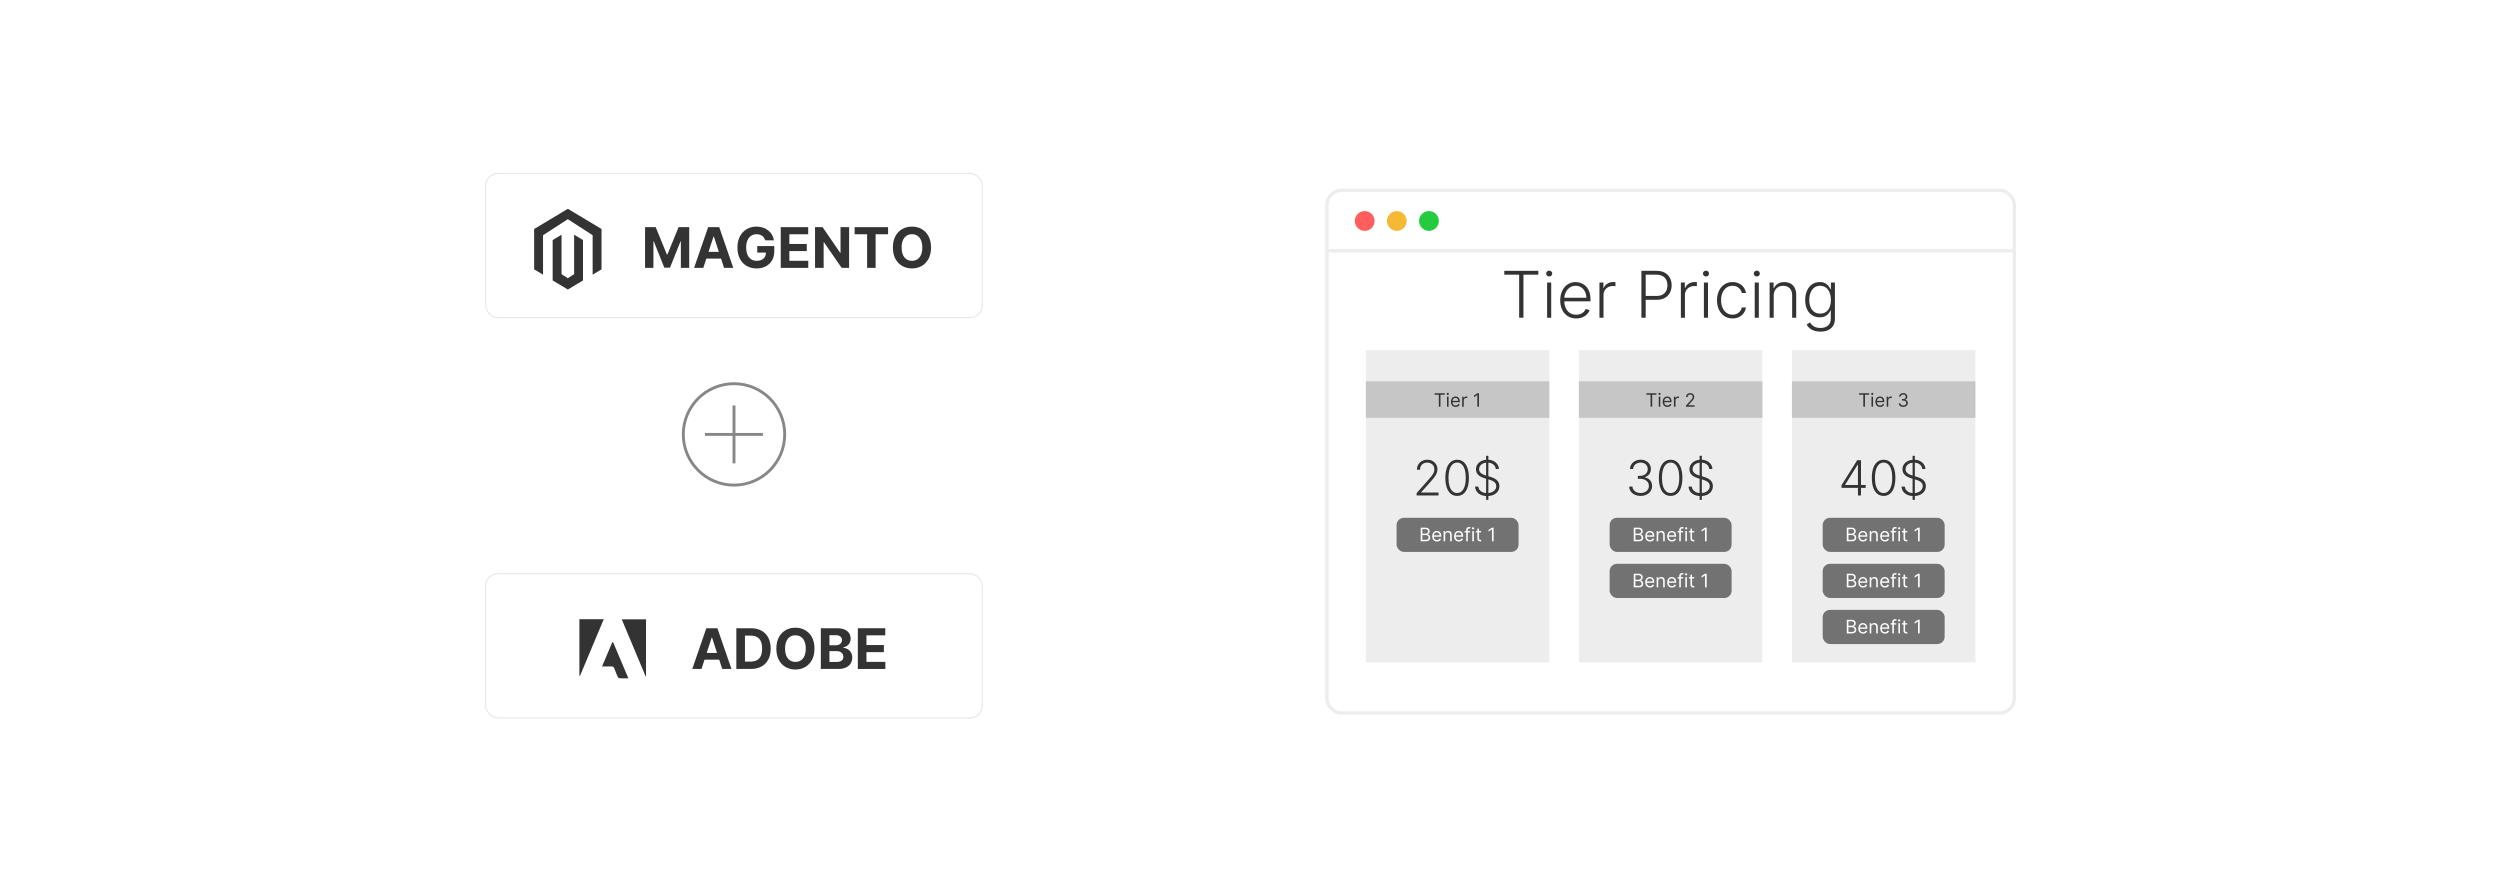 <?xml version="1.0" encoding="UTF-8"?><svg id="_02-Introduction-of-new-tiers" xmlns="http://www.w3.org/2000/svg" xmlns:xlink="http://www.w3.org/1999/xlink" viewBox="0 0 860 298.867"><defs><filter id="drop-shadow-1" filterUnits="userSpaceOnUse"><feOffset dx="0" dy="2.736"/><feGaussianBlur result="blur" stdDeviation="3.421"/><feFlood flood-color="#333" flood-opacity=".09"/><feComposite in2="blur" operator="in"/><feComposite in="SourceGraphic"/></filter><filter id="drop-shadow-2" filterUnits="userSpaceOnUse"><feOffset dx="0" dy="5"/><feGaussianBlur result="blur-2" stdDeviation="4"/><feFlood flood-color="#333" flood-opacity=".09"/><feComposite in2="blur-2" operator="in"/><feComposite in="SourceGraphic"/></filter><filter id="drop-shadow-3" filterUnits="userSpaceOnUse"><feOffset dx="0" dy="5.937"/><feGaussianBlur result="blur-3" stdDeviation="4.75"/><feFlood flood-color="#333" flood-opacity=".09"/><feComposite in2="blur-3" operator="in"/><feComposite in="SourceGraphic"/></filter></defs><g filter="url(#drop-shadow-1)"><rect x="167.068" y="56.928" width="170.853" height="49.588" rx="4.228" ry="4.228" fill="#fff" stroke="#e8e8e8" stroke-miterlimit="10" stroke-width=".416"/><g id="LOGO"><polygon points="206.924 76.036 206.924 89.918 203.867 91.75 203.867 78.186 195.334 72.661 186.801 78.186 186.801 91.75 183.744 89.918 183.744 76.036 195.334 69.095 206.924 76.036" fill="#333" stroke-width="0"/><polygon points="200.556 79.841 200.556 93.724 198.442 94.99 195.334 96.852 192.224 94.99 190.112 93.724 190.112 79.841 193.169 78.01 193.169 91.574 195.334 92.975 197.499 91.574 197.499 78.01 200.556 79.841" fill="#333" stroke-width="0"/></g><path d="M221.905,75.407h3.652l3.857,9.411h.164l3.857-9.411h3.652v14.007h-2.872v-9.117h-.117l-3.624,9.048h-1.956l-3.625-9.082h-.116v9.151h-2.873v-14.007Z" fill="#333" stroke-width="0"/><path d="M241.938,89.414h-3.174l4.835-14.007h3.816l4.829,14.007h-3.173l-3.509-10.806h-.109l-3.515,10.806ZM241.739,83.908h7.496v2.312h-7.496v-2.312Z" fill="#333" stroke-width="0"/><path d="M263.214,79.935c-.096-.333-.23-.628-.403-.886-.173-.258-.384-.477-.633-.657s-.531-.318-.848-.414c-.317-.096-.667-.144-1.05-.144-.716,0-1.344.178-1.884.534-.54.355-.961.872-1.262,1.549-.301.677-.451,1.503-.451,2.479s.148,1.806.444,2.489c.296.684.716,1.205,1.259,1.563.542.358,1.183.537,1.922.537.67,0,1.243-.12,1.72-.359s.841-.578,1.094-1.016c.253-.438.38-.955.38-1.552l.602.089h-3.611v-2.229h5.861v1.764c0,1.231-.26,2.288-.78,3.17-.52.882-1.236,1.562-2.147,2.038-.912.477-1.956.715-3.132.715-1.313,0-2.467-.29-3.461-.872-.994-.581-1.768-1.409-2.322-2.482-.554-1.074-.831-2.35-.831-3.827,0-1.135.165-2.148.496-3.04s.794-1.647,1.392-2.267c.597-.62,1.292-1.092,2.086-1.416s1.653-.485,2.579-.485c.793,0,1.532.115,2.216.345.684.231,1.292.555,1.823.975.531.419.965.917,1.303,1.495.337.577.554,1.211.65,1.905h-3.01Z" fill="#333" stroke-width="0"/><path d="M268.576,89.414v-14.007h9.438v2.441h-6.477v3.338h5.991v2.441h-5.991v3.345h6.504v2.441h-9.466Z" fill="#333" stroke-width="0"/><path d="M292.089,75.407v14.007h-2.558l-6.094-8.816h-.102v8.816h-2.961v-14.007h2.599l6.046,8.809h.123v-8.809h2.948Z" fill="#333" stroke-width="0"/><path d="M293.998,77.848v-2.441h11.503v2.441h-4.288v11.565h-2.927v-11.565h-4.288Z" fill="#333" stroke-width="0"/><path d="M320.274,82.41c0,1.527-.289,2.827-.865,3.898s-1.361,1.889-2.353,2.452c-.992.564-2.106.845-3.341.845-1.245,0-2.362-.283-3.352-.848-.989-.565-1.772-1.384-2.346-2.455-.575-1.071-.862-2.369-.862-3.892,0-1.527.287-2.827.862-3.898.574-1.071,1.356-1.889,2.346-2.452.989-.564,2.106-.845,3.352-.845,1.235,0,2.349.281,3.341.845.992.563,1.776,1.38,2.353,2.452.577,1.072.865,2.371.865,3.898ZM317.272,82.41c0-.989-.147-1.824-.441-2.503-.294-.679-.708-1.194-1.242-1.545-.533-.351-1.158-.527-1.873-.527-.716,0-1.341.176-1.874.527-.534.351-.947.866-1.242,1.545-.294.68-.441,1.514-.441,2.503s.147,1.824.441,2.503c.294.679.708,1.194,1.242,1.545.533.351,1.158.527,1.874.527.715,0,1.34-.176,1.873-.527.534-.351.947-.866,1.242-1.545.294-.68.441-1.514.441-2.503Z" fill="#333" stroke-width="0"/></g><g filter="url(#drop-shadow-2)"><rect x="167.068" y="192.351" width="170.853" height="49.588" rx="4.228" ry="4.228" fill="#fff" stroke="#e8e8e8" stroke-miterlimit="10" stroke-width=".416"/><path d="M241.313,225.123h-3.174l4.835-14.007h3.816l4.829,14.007h-3.173l-3.509-10.806h-.109l-3.515,10.806ZM241.114,219.617h7.496v2.312h-7.496v-2.312Z" fill="#333" stroke-width="0"/><path d="M258.267,225.123h-4.965v-14.007h5.006c1.409,0,2.622.279,3.639.838,1.017.559,1.8,1.36,2.349,2.404.549,1.044.824,2.293.824,3.748,0,1.459-.275,2.713-.824,3.762s-1.336,1.853-2.359,2.414c-1.024.561-2.247.841-3.669.841ZM256.263,222.586h1.881c.875,0,1.613-.156,2.212-.468s1.051-.798,1.355-1.456c.303-.659.455-1.511.455-2.555,0-1.035-.151-1.881-.455-2.538-.303-.656-.754-1.14-1.351-1.45s-1.333-.465-2.209-.465h-1.888v8.932Z" fill="#333" stroke-width="0"/><path d="M280.18,218.12c0,1.527-.289,2.827-.865,3.898s-1.361,1.889-2.353,2.452c-.992.564-2.106.845-3.341.845-1.245,0-2.362-.283-3.352-.848-.989-.565-1.772-1.384-2.346-2.455-.575-1.071-.862-2.369-.862-3.892,0-1.527.287-2.827.862-3.898.574-1.071,1.356-1.889,2.346-2.452.989-.564,2.106-.845,3.352-.845,1.235,0,2.349.281,3.341.845.992.563,1.776,1.38,2.353,2.452.577,1.072.865,2.371.865,3.898ZM277.178,218.12c0-.989-.147-1.824-.441-2.503-.294-.679-.708-1.194-1.242-1.545-.533-.351-1.158-.527-1.873-.527-.716,0-1.341.176-1.874.527-.534.351-.947.866-1.242,1.545-.294.68-.441,1.514-.441,2.503s.147,1.824.441,2.503c.294.679.708,1.194,1.242,1.545.533.351,1.158.527,1.874.527.715,0,1.34-.176,1.873-.527.534-.351.947-.866,1.242-1.545.294-.68.441-1.514.441-2.503Z" fill="#333" stroke-width="0"/><path d="M282.369,225.123v-14.007h5.608c1.03,0,1.89.153,2.578.458.689.306,1.206.729,1.553,1.269.346.54.519,1.162.519,1.864,0,.547-.109,1.027-.328,1.44s-.519.75-.899,1.012-.815.448-1.303.558v.137c.533.023,1.034.173,1.501.451.468.278.847.667,1.139,1.166.291.499.438,1.093.438,1.782,0,.743-.184,1.406-.551,1.987-.367.582-.908,1.041-1.624,1.378-.716.338-1.598.506-2.647.506h-5.984ZM285.33,216.978h2.195c.406,0,.767-.072,1.084-.215.317-.144.568-.348.752-.612.185-.264.277-.582.277-.951,0-.506-.179-.914-.537-1.224s-.865-.465-1.522-.465h-2.25v3.468ZM285.33,222.702h2.415c.825,0,1.427-.159,1.805-.476s.568-.74.568-1.269c0-.388-.094-.73-.28-1.026-.187-.296-.453-.529-.797-.698-.344-.169-.753-.253-1.228-.253h-2.483v3.721Z" fill="#333" stroke-width="0"/><path d="M295.096,225.123v-14.007h9.438v2.441h-6.477v3.338h5.991v2.441h-5.991v3.345h6.504v2.441h-9.466Z" fill="#333" stroke-width="0"/><path d="M222.073,227.616c-2.713-6.477-5.425-12.954-8.195-19.568h8.353v19.539c-.053.01-.105.019-.158.029Z" fill="#333" stroke-width="0"/><path d="M199.312,227.453v-19.443h8.38c-2.75,6.558-5.46,13.021-8.171,19.484-.07-.014-.139-.027-.209-.041Z" fill="#333" stroke-width="0"/><path d="M210.915,215.933c1.727,4.083,3.454,8.167,5.253,12.418-1.154,0-2.131.039-3.102-.029-.225-.016-.503-.364-.619-.621-.407-.9-.779-1.818-1.113-2.748-.186-.519-.484-.714-1.028-.696-.983.033-1.967.009-3.207.009,1.232-2.902,2.39-5.632,3.548-8.362.089.01.179.019.268.029Z" fill="#333" stroke-width="0"/></g><line x1="257.56" y1="149.434" x2="468.926" y2="149.434" fill="none" stroke="#c9c9c9" stroke-dasharray="0 3" stroke-miterlimit="10" stroke-width=".5"/><line x1="252.495" y1="106.516" x2="252.495" y2="192.351" fill="none" stroke="#c9c9c9" stroke-dasharray="0 3" stroke-miterlimit="10" stroke-width=".5"/><circle cx="252.495" cy="149.434" r="17.447" fill="#fff" stroke="#878787" stroke-miterlimit="10"/><line x1="252.495" y1="139.473" x2="252.495" y2="159.394" fill="none" stroke="#878787" stroke-miterlimit="10"/><line x1="262.455" y1="149.434" x2="242.534" y2="149.434" fill="none" stroke="#878787" stroke-miterlimit="10"/><g filter="url(#drop-shadow-3)"><rect x="456.457" y="59.524" width="236.476" height="179.82" rx="5.031" ry="5.031" fill="#fff" stroke="#ededed" stroke-miterlimit="10" stroke-width="1.187"/><line x1="456.457" y1="80.353" x2="692.932" y2="80.353" fill="none" stroke="#ededed" stroke-miterlimit="10" stroke-width="1.187"/><circle cx="469.462" cy="70.078" r="3.406" fill="#ff5d5e" stroke-width="0"/><circle cx="480.509" cy="70.078" r="3.406" fill="#f5b935" stroke-width="0"/><circle cx="491.556" cy="70.078" r="3.406" fill="#24cb3f" stroke-width="0"/></g><rect x="469.855" y="120.448" width="63.104" height="107.411" fill="#ededed" stroke-width="0"/><rect x="469.855" y="131.168" width="63.104" height="12.576" fill="#c6c6c6" stroke-width="0"/><path d="M493.499,135.781v-.498h3.475v.498h-1.457v4.135h-.56v-4.135h-1.457Z" fill="#333" stroke-width="0"/><path d="M498.041,135.862c-.104,0-.193-.036-.268-.106-.075-.071-.112-.156-.112-.256,0-.099.037-.185.112-.255.074-.071.163-.106.268-.106s.193.036.268.106c.075.071.112.156.112.255,0,.1-.037.185-.112.256-.074.071-.163.106-.268.106ZM497.769,139.916v-3.474h.534v3.474h-.534Z" fill="#333" stroke-width="0"/><path d="M500.738,139.988c-.336,0-.623-.074-.865-.223s-.429-.356-.559-.625c-.131-.268-.196-.579-.196-.935s.065-.67.196-.942c.13-.272.312-.484.547-.638.234-.153.508-.23.822-.23.182,0,.359.03.535.09.178.06.338.158.482.293.144.135.26.314.346.535s.129.495.129.819v.226h-2.678v-.461h2.135c0-.196-.039-.371-.115-.525-.078-.154-.188-.275-.33-.364-.143-.089-.31-.133-.504-.133-.213,0-.397.052-.551.157s-.273.241-.356.408-.124.347-.124.539v.308c0,.262.045.484.137.666s.219.32.381.414.352.141.568.141c.141,0,.268-.02.381-.06.113-.04.213-.1.295-.181s.146-.182.191-.302l.516.145c-.053.175-.144.328-.273.46-.127.132-.285.234-.475.308-.188.073-.4.109-.635.109Z" fill="#333" stroke-width="0"/><path d="M502.99,139.916v-3.474h.516v.524h.036c.064-.172.179-.311.345-.418.165-.107.352-.161.56-.161.039,0,.088.001.147.002.059.002.102.004.133.007v.543c-.018-.005-.059-.012-.123-.021s-.132-.015-.202-.015c-.169,0-.319.035-.451.105-.133.07-.236.167-.312.29s-.114.263-.114.419v2.199h-.534Z" fill="#333" stroke-width="0"/><path d="M508.772,135.283v4.632h-.561v-4.044h-.027l-1.131.751v-.57l1.158-.769h.561Z" fill="#333" stroke-width="0"/><path d="M487.318,170.43v-.81l3.958-4.449c.517-.584.933-1.083,1.248-1.497.316-.415.546-.797.69-1.148.144-.351.216-.716.216-1.095,0-.461-.107-.865-.322-1.21-.215-.345-.51-.615-.885-.808-.374-.193-.796-.29-1.266-.29-.497,0-.932.106-1.305.319s-.661.505-.866.875c-.206.371-.308.797-.308,1.278h-1.06c0-.67.155-1.265.465-1.784.31-.519.733-.926,1.272-1.222.539-.295,1.148-.443,1.831-.443.675,0,1.274.144,1.799.435s.936.684,1.236,1.18c.3.497.45,1.053.45,1.669,0,.446-.078.878-.234,1.296-.155.418-.423.884-.802,1.397-.378.513-.903,1.14-1.573,1.881l-3.006,3.354v.077h5.993v.994h-7.531Z" fill="#333" stroke-width="0"/><path d="M501.251,170.596c-.852,0-1.578-.246-2.18-.736-.602-.491-1.063-1.202-1.385-2.133-.321-.931-.482-2.049-.482-3.355,0-1.301.161-2.417.482-3.346.321-.929.785-1.641,1.391-2.136.606-.495,1.33-.742,2.174-.742.845,0,1.569.248,2.175.742.606.495,1.068,1.207,1.391,2.136.321.929.481,2.044.481,3.346,0,1.306-.16,2.424-.481,3.355-.322.931-.783,1.642-1.385,2.133-.602.491-1.328.736-2.181.736ZM501.251,169.602c.935,0,1.665-.457,2.189-1.37s.787-2.2.787-3.861c0-1.104-.119-2.048-.358-2.831-.238-.783-.579-1.382-1.023-1.796-.443-.414-.976-.621-1.595-.621-.927,0-1.654.46-2.183,1.381-.529.921-.793,2.21-.793,3.866,0,1.105.119,2.047.357,2.828.239.781.58,1.377,1.023,1.787.444.41.976.615,1.595.615Z" fill="#333" stroke-width="0"/><path d="M514.552,161.343c-.067-.675-.365-1.211-.894-1.609s-1.193-.598-1.994-.598c-.564,0-1.06.097-1.487.29-.429.193-.764.46-1.006.802-.243.341-.364.729-.364,1.163,0,.319.069.6.207.84.138.241.324.447.56.618.234.172.494.319.78.441.286.123.575.225.867.308l1.278.367c.386.106.772.243,1.159.408.387.166.74.374,1.062.625.322.251.58.556.775.917s.293.794.293,1.298c0,.647-.168,1.229-.503,1.746s-.816.926-1.443,1.228-1.379.453-2.254.453c-.825,0-1.541-.137-2.148-.411s-1.084-.654-1.432-1.139c-.347-.485-.542-1.047-.586-1.686h1.137c.039.477.197.882.473,1.213.276.332.636.583,1.077.754s.935.257,1.48.257c.604,0,1.141-.102,1.611-.305.472-.203.843-.487,1.112-.852.271-.365.405-.79.405-1.275,0-.41-.106-.754-.319-1.032-.213-.278-.51-.512-.891-.701-.38-.19-.821-.357-1.322-.503l-1.449-.426c-.95-.284-1.688-.677-2.213-1.178-.524-.5-.786-1.14-.786-1.917,0-.651.174-1.224.523-1.719.349-.495.822-.882,1.42-1.16.598-.278,1.269-.417,2.015-.417.753,0,1.42.138,1.999.415.58.276,1.041.656,1.382,1.139.341.483.523,1.033.547,1.648h-1.07ZM511.221,171.945v-15.146h.775v15.146h-.775Z" fill="#333" stroke-width="0"/><rect x="480.429" y="178.115" width="41.956" height="11.746" rx="2.519" ry="2.519" fill="#727272" stroke-width="0"/><path d="M488.721,186.206v-4.693h1.641c.327,0,.597.056.81.169.212.112.37.263.474.452.104.189.156.398.156.626,0,.202-.035.368-.106.499-.071.132-.164.235-.279.312-.115.076-.24.133-.375.169v.046c.144.009.288.06.433.151.145.091.267.223.365.394.098.171.146.38.146.628,0,.235-.054.447-.16.635-.107.188-.276.337-.507.447s-.531.165-.9.165h-1.696ZM489.289,183.575h1.055c.171,0,.325-.034.464-.101.138-.067.248-.162.33-.284.081-.123.122-.266.122-.431,0-.206-.071-.381-.215-.526-.144-.144-.371-.216-.684-.216h-1.072v1.558ZM489.289,185.701h1.128c.371,0,.635-.072.791-.216.157-.144.235-.32.235-.526,0-.159-.04-.306-.121-.441-.081-.135-.196-.244-.347-.325-.149-.082-.327-.123-.531-.123h-1.155v1.631Z" fill="#fff" stroke-width="0"/><path d="M494.321,186.279c-.339,0-.631-.075-.876-.226s-.435-.361-.566-.632c-.132-.272-.198-.587-.198-.948s.066-.679.198-.955.317-.491.555-.646c.237-.155.516-.233.833-.233.184,0,.364.031.543.092s.342.16.488.297.264.317.351.542.131.501.131.83v.229h-2.714v-.467h2.164c0-.199-.04-.376-.118-.532-.079-.156-.19-.279-.335-.369-.144-.09-.315-.135-.51-.135-.216,0-.401.053-.558.159-.157.106-.277.244-.361.414-.084.169-.126.351-.126.545v.311c0,.266.046.491.139.675s.221.324.386.419c.165.095.357.143.575.143.143,0,.272-.02.387-.06s.215-.102.299-.184c.084-.082.149-.184.194-.306l.522.146c-.055.177-.147.333-.276.466-.13.134-.291.238-.481.312-.191.074-.406.111-.644.111Z" fill="#fff" stroke-width="0"/><path d="M497.144,184.088v2.118h-.54v-3.52h.522v.55h.046c.082-.179.207-.323.375-.432s.386-.164.651-.164c.238,0,.446.049.625.145.18.097.318.244.418.44.1.197.148.444.148.744v2.237h-.541v-2.2c0-.276-.071-.492-.215-.647-.144-.155-.341-.233-.592-.233-.173,0-.326.038-.462.112-.135.075-.241.184-.319.328-.078.144-.117.318-.117.522Z" fill="#fff" stroke-width="0"/><path d="M501.856,186.279c-.339,0-.631-.075-.876-.226-.246-.15-.435-.361-.566-.632-.132-.272-.198-.587-.198-.948s.066-.679.198-.955.316-.491.555-.646c.237-.155.515-.233.833-.233.184,0,.364.031.543.092s.342.16.488.297.264.317.351.542.131.501.131.83v.229h-2.714v-.467h2.163c0-.199-.039-.376-.117-.532-.079-.156-.19-.279-.335-.369-.144-.09-.315-.135-.51-.135-.216,0-.401.053-.559.159-.156.106-.276.244-.36.414-.084.169-.126.351-.126.545v.311c0,.266.046.491.139.675.092.184.221.324.386.419.165.095.356.143.575.143.143,0,.271-.02.386-.06.116-.041.216-.102.3-.184.084-.082.148-.184.194-.306l.522.146c-.055.177-.147.333-.277.466-.13.134-.29.238-.481.312-.19.074-.405.111-.644.111Z" fill="#fff" stroke-width="0"/><path d="M505.706,182.686v.459h-1.897v-.459h1.897ZM504.377,186.206v-4.006c0-.202.047-.37.142-.504.095-.135.218-.235.369-.303.151-.067.311-.101.479-.101.133,0,.241.011.325.032.084.021.146.042.188.06l-.155.468c-.027-.009-.065-.021-.113-.035-.049-.014-.111-.021-.19-.021-.179,0-.308.045-.386.135-.079.09-.118.222-.118.397v3.877h-.541Z" fill="#fff" stroke-width="0"/><path d="M506.742,182.099c-.104,0-.195-.036-.272-.108-.075-.072-.113-.158-.113-.259,0-.101.038-.187.113-.259.076-.072.167-.107.272-.107.105,0,.196.036.273.107.075.072.113.158.113.259,0,.101-.038.187-.113.259-.076.072-.167.108-.273.108ZM506.468,186.206v-3.52h.541v3.52h-.541Z" fill="#fff" stroke-width="0"/><path d="M509.528,182.686v.459h-1.823v-.459h1.823ZM508.236,181.842h.541v3.355c0,.153.022.267.067.343.045.075.103.126.174.151.071.025.146.038.226.038.06,0,.108-.003.147-.01.038-.007.068-.013.091-.018l.11.486c-.036.014-.088.028-.153.043-.065.015-.149.022-.25.022-.152,0-.302-.033-.448-.099-.145-.065-.267-.166-.361-.3-.096-.134-.144-.304-.144-.509v-3.502Z" fill="#fff" stroke-width="0"/><path d="M513.801,181.512v4.693h-.568v-4.098h-.027l-1.145.761v-.578l1.173-.779h.568Z" fill="#fff" stroke-width="0"/><rect x="543.142" y="120.448" width="63.104" height="107.411" fill="#ededed" stroke-width="0"/><rect x="543.142" y="131.168" width="63.104" height="12.576" fill="#c6c6c6" stroke-width="0"/><path d="M566.339,135.781v-.498h3.475v.498h-1.457v4.135h-.56v-4.135h-1.457Z" fill="#333" stroke-width="0"/><path d="M570.881,135.862c-.103,0-.193-.036-.268-.106-.075-.071-.112-.156-.112-.256,0-.099.037-.185.112-.255.074-.071.164-.106.268-.106.104,0,.193.036.269.106.074.071.111.156.111.255,0,.1-.037.185-.111.256-.075.071-.164.106-.269.106ZM570.609,139.916v-3.474h.534v3.474h-.534Z" fill="#333" stroke-width="0"/><path d="M573.577,139.988c-.335,0-.623-.074-.865-.223s-.429-.356-.559-.625c-.131-.268-.195-.579-.195-.935s.065-.67.195-.942c.13-.272.312-.484.547-.638.235-.153.509-.23.822-.23.182,0,.36.03.536.09.177.06.337.158.482.293.144.135.26.314.346.535s.129.495.129.819v.226h-2.678v-.461h2.135c0-.196-.039-.371-.116-.525-.078-.154-.188-.275-.33-.364-.143-.089-.31-.133-.504-.133-.212,0-.396.052-.551.157-.154.105-.273.241-.355.408-.083.168-.125.347-.125.539v.308c0,.262.046.484.137.666.092.182.219.32.382.414.162.094.352.141.567.141.141,0,.268-.02.381-.06.114-.04.213-.1.295-.181.083-.081.147-.182.192-.302l.516.145c-.054.175-.145.328-.273.46-.128.132-.286.234-.475.308-.189.073-.4.109-.636.109Z" fill="#333" stroke-width="0"/><path d="M575.829,139.916v-3.474h.516v.524h.036c.064-.172.179-.311.345-.418.165-.107.352-.161.56-.161.039,0,.088.001.147.002.059.002.102.004.133.007v.543c-.018-.005-.059-.012-.123-.021s-.132-.015-.202-.015c-.169,0-.319.035-.451.105-.133.07-.236.167-.312.29s-.114.263-.114.419v2.199h-.534Z" fill="#333" stroke-width="0"/><path d="M579.982,139.916v-.407l1.529-1.674c.18-.196.327-.367.443-.512s.202-.283.259-.412.085-.264.085-.406c0-.163-.039-.304-.116-.423-.078-.119-.184-.211-.318-.276-.134-.065-.285-.097-.452-.097-.178,0-.333.037-.465.109-.132.073-.233.175-.306.307-.071.131-.107.285-.107.461h-.533c0-.272.062-.51.188-.715s.296-.365.512-.479c.217-.115.46-.172.73-.172.272,0,.513.057.722.172.21.115.374.269.493.464.119.194.179.411.179.649,0,.17-.03.337-.092.499-.06.162-.166.342-.316.54s-.357.44-.623.725l-1.04,1.113v.036h2.153v.498h-2.923Z" fill="#333" stroke-width="0"/><path d="M564.387,170.596c-.745,0-1.412-.135-2-.405-.587-.27-1.053-.645-1.395-1.127-.344-.481-.525-1.035-.545-1.663h1.118c.019.442.156.828.408,1.157.253.33.588.586,1.006.769.418.184.884.275,1.397.275.56,0,1.054-.104,1.482-.314.428-.209.763-.496,1.006-.861.242-.365.363-.778.363-1.239,0-.489-.124-.921-.373-1.296-.248-.374-.605-.666-1.067-.875-.464-.209-1.017-.314-1.659-.314h-.71v-.994h.71c.524,0,.988-.095,1.393-.287s.723-.46.956-.808c.232-.347.349-.755.349-1.225,0-.446-.101-.838-.302-1.178-.201-.339-.484-.606-.849-.798-.365-.193-.79-.29-1.275-.29-.469,0-.899.091-1.289.272-.391.182-.705.438-.944.769-.238.332-.365.724-.382,1.178h-1.07c.016-.631.19-1.187.523-1.665.333-.479.777-.854,1.331-1.124.555-.271,1.169-.405,1.843-.405.714,0,1.332.146,1.853.438.52.292.924.68,1.21,1.163.285.483.429,1.015.429,1.595,0,.69-.188,1.281-.562,1.772-.374.491-.879.831-1.515,1.02v.077c.773.154,1.382.496,1.825,1.027.444.53.666,1.18.666,1.949,0,.647-.17,1.228-.509,1.742-.34.515-.804.921-1.394,1.219-.59.298-1.265.447-2.026.447Z" fill="#333" stroke-width="0"/><path d="M574.692,170.596c-.852,0-1.578-.246-2.18-.736-.602-.491-1.063-1.202-1.385-2.133-.321-.931-.481-2.049-.481-3.355,0-1.301.16-2.417.481-3.346.321-.929.785-1.641,1.391-2.136.606-.495,1.33-.742,2.174-.742.845,0,1.569.248,2.175.742.606.495,1.068,1.207,1.391,2.136.321.929.481,2.044.481,3.346,0,1.306-.16,2.424-.481,3.355-.322.931-.783,1.642-1.385,2.133-.602.491-1.328.736-2.181.736ZM574.692,169.602c.935,0,1.665-.457,2.189-1.37s.787-2.2.787-3.861c0-1.104-.119-2.048-.358-2.831-.238-.783-.579-1.382-1.023-1.796-.443-.414-.976-.621-1.595-.621-.927,0-1.654.46-2.183,1.381s-.793,2.21-.793,3.866c0,1.105.119,2.047.358,2.828.238.781.579,1.377,1.023,1.787.443.41.975.615,1.594.615Z" fill="#333" stroke-width="0"/><path d="M587.993,161.343c-.067-.675-.365-1.211-.894-1.609s-1.193-.598-1.994-.598c-.564,0-1.06.097-1.487.29-.429.193-.764.46-1.006.802-.243.341-.364.729-.364,1.163,0,.319.069.6.207.84.138.241.324.447.56.618.234.172.494.319.78.441.286.123.575.225.867.308l1.278.367c.386.106.772.243,1.159.408.387.166.74.374,1.062.625.322.251.58.556.775.917s.293.794.293,1.298c0,.647-.168,1.229-.503,1.746s-.816.926-1.443,1.228-1.379.453-2.254.453c-.825,0-1.541-.137-2.148-.411s-1.084-.654-1.432-1.139c-.347-.485-.542-1.047-.586-1.686h1.137c.039.477.197.882.473,1.213.276.332.636.583,1.077.754s.935.257,1.48.257c.604,0,1.141-.102,1.611-.305.472-.203.843-.487,1.112-.852.271-.365.405-.79.405-1.275,0-.41-.106-.754-.319-1.032-.213-.278-.51-.512-.891-.701-.38-.19-.821-.357-1.322-.503l-1.449-.426c-.95-.284-1.688-.677-2.213-1.178-.524-.5-.786-1.14-.786-1.917,0-.651.174-1.224.523-1.719.349-.495.822-.882,1.42-1.16.598-.278,1.269-.417,2.015-.417.753,0,1.42.138,1.999.415.58.276,1.041.656,1.382,1.139.341.483.523,1.033.547,1.648h-1.07ZM584.662,171.945v-15.146h.775v15.146h-.775Z" fill="#333" stroke-width="0"/><rect x="553.716" y="178.115" width="41.956" height="11.746" rx="2.519" ry="2.519" fill="#727272" stroke-width="0"/><path d="M562.008,186.206v-4.693h1.641c.327,0,.597.056.809.169.213.112.371.263.475.452.104.189.156.398.156.626,0,.202-.036.368-.106.499-.071.132-.164.235-.28.312-.115.076-.24.133-.374.169v.046c.144.009.288.06.433.151.145.091.267.223.364.394s.147.38.147.628c0,.235-.054.447-.161.635-.106.188-.275.337-.506.447-.231.11-.531.165-.901.165h-1.695ZM562.576,183.575h1.054c.172,0,.326-.034.465-.101.138-.067.248-.162.329-.284.082-.123.123-.266.123-.431,0-.206-.072-.381-.216-.526-.144-.144-.371-.216-.683-.216h-1.072v1.558ZM562.576,185.701h1.127c.372,0,.636-.072.792-.216.157-.144.235-.32.235-.526,0-.159-.041-.306-.122-.441-.081-.135-.196-.244-.346-.325s-.327-.123-.531-.123h-1.155v1.631Z" fill="#fff" stroke-width="0"/><path d="M567.608,186.279c-.339,0-.631-.075-.876-.226-.246-.15-.435-.361-.566-.632-.132-.272-.198-.587-.198-.948s.066-.679.198-.955.316-.491.555-.646c.237-.155.515-.233.833-.233.184,0,.364.031.543.092s.342.16.488.297.264.317.351.542.131.501.131.83v.229h-2.714v-.467h2.163c0-.199-.039-.376-.117-.532-.079-.156-.19-.279-.335-.369-.144-.09-.315-.135-.51-.135-.216,0-.401.053-.559.159-.156.106-.276.244-.36.414-.084.169-.126.351-.126.545v.311c0,.266.046.491.139.675.092.184.221.324.386.419.165.095.356.143.575.143.143,0,.271-.02.386-.06.116-.041.216-.102.3-.184.084-.082.148-.184.194-.306l.522.146c-.055.177-.147.333-.277.466-.13.134-.29.238-.481.312-.19.074-.405.111-.644.111Z" fill="#fff" stroke-width="0"/><path d="M570.432,184.088v2.118h-.541v-3.52h.522v.55h.046c.082-.179.208-.323.376-.432s.385-.164.65-.164c.238,0,.447.049.626.145.179.097.317.244.417.44.1.197.148.444.148.744v2.237h-.54v-2.2c0-.276-.072-.492-.216-.647-.144-.155-.341-.233-.591-.233-.173,0-.327.038-.462.112-.136.075-.242.184-.32.328-.077.144-.116.318-.116.522Z" fill="#fff" stroke-width="0"/><path d="M575.144,186.279c-.339,0-.631-.075-.876-.226-.246-.15-.435-.361-.566-.632-.132-.272-.198-.587-.198-.948s.066-.679.198-.955.316-.491.555-.646c.237-.155.515-.233.833-.233.184,0,.364.031.543.092s.342.16.488.297.264.317.351.542.131.501.131.83v.229h-2.714v-.467h2.163c0-.199-.039-.376-.117-.532-.079-.156-.19-.279-.335-.369-.144-.09-.315-.135-.51-.135-.216,0-.401.053-.559.159-.156.106-.276.244-.36.414-.084.169-.126.351-.126.545v.311c0,.266.046.491.139.675.092.184.221.324.386.419.165.095.356.143.575.143.143,0,.271-.02.386-.06.116-.041.216-.102.3-.184.084-.082.148-.184.194-.306l.522.146c-.055.177-.147.333-.277.466-.13.134-.29.238-.481.312-.19.074-.405.111-.644.111Z" fill="#fff" stroke-width="0"/><path d="M578.993,182.686v.459h-1.897v-.459h1.897ZM577.664,186.206v-4.006c0-.202.047-.37.142-.504.095-.135.218-.235.369-.303.151-.067.311-.101.479-.101.133,0,.241.011.325.032.084.021.146.042.188.06l-.155.468c-.027-.009-.065-.021-.113-.035-.049-.014-.111-.021-.19-.021-.179,0-.308.045-.386.135-.079.09-.118.222-.118.397v3.877h-.541Z" fill="#fff" stroke-width="0"/><path d="M580.028,182.099c-.104,0-.195-.036-.272-.108-.075-.072-.113-.158-.113-.259,0-.101.038-.187.113-.259.076-.072.167-.107.272-.107.105,0,.196.036.273.107.075.072.113.158.113.259,0,.101-.038.187-.113.259-.076.072-.167.108-.273.108ZM579.754,186.206v-3.52h.541v3.52h-.541Z" fill="#fff" stroke-width="0"/><path d="M582.815,182.686v.459h-1.823v-.459h1.823ZM581.523,181.842h.541v3.355c0,.153.022.267.067.343.045.075.103.126.174.151.071.025.146.038.226.038.06,0,.108-.003.147-.01.038-.007.068-.013.091-.018l.11.486c-.036.014-.088.028-.153.043-.065.015-.149.022-.25.022-.152,0-.302-.033-.448-.099-.145-.065-.267-.166-.361-.3-.096-.134-.144-.304-.144-.509v-3.502Z" fill="#fff" stroke-width="0"/><path d="M587.087,181.512v4.693h-.568v-4.098h-.027l-1.145.761v-.578l1.173-.779h.568Z" fill="#fff" stroke-width="0"/><rect x="553.716" y="193.958" width="41.956" height="11.746" rx="2.519" ry="2.519" fill="#727272" stroke-width="0"/><path d="M562.008,202.049v-4.693h1.641c.327,0,.597.056.809.169.213.112.371.263.475.452.104.189.156.398.156.626,0,.202-.036.368-.106.499-.071.132-.164.235-.28.312-.115.076-.24.133-.374.169v.046c.144.009.288.06.433.151.145.091.267.223.364.394s.147.38.147.628c0,.235-.054.447-.161.635-.106.188-.275.337-.506.447-.231.11-.531.165-.901.165h-1.695ZM562.576,199.419h1.054c.172,0,.326-.034.465-.101.138-.067.248-.162.329-.284.082-.123.123-.266.123-.431,0-.206-.072-.381-.216-.526-.144-.144-.371-.216-.683-.216h-1.072v1.558ZM562.576,201.545h1.127c.372,0,.636-.072.792-.216.157-.144.235-.32.235-.526,0-.159-.041-.306-.122-.441-.081-.135-.196-.244-.346-.325s-.327-.123-.531-.123h-1.155v1.631Z" fill="#fff" stroke-width="0"/><path d="M567.608,202.123c-.339,0-.631-.075-.876-.226-.246-.15-.435-.361-.566-.632-.132-.272-.198-.587-.198-.948s.066-.679.198-.955.316-.491.555-.646c.237-.155.515-.233.833-.233.184,0,.364.031.543.092s.342.16.488.297.264.317.351.542.131.501.131.83v.229h-2.714v-.467h2.163c0-.199-.039-.376-.117-.532-.079-.156-.19-.279-.335-.369-.144-.09-.315-.135-.51-.135-.216,0-.401.053-.559.159-.156.106-.276.244-.36.414-.084.169-.126.351-.126.545v.311c0,.266.046.491.139.675.092.184.221.324.386.419.165.095.356.143.575.143.143,0,.271-.02.386-.06.116-.041.216-.102.3-.184.084-.082.148-.184.194-.306l.522.146c-.055.177-.147.333-.277.466-.13.134-.29.238-.481.312-.19.074-.405.111-.644.111Z" fill="#fff" stroke-width="0"/><path d="M570.432,199.932v2.118h-.541v-3.52h.522v.55h.046c.082-.179.208-.323.376-.432s.385-.164.65-.164c.238,0,.447.049.626.145.179.097.317.244.417.44.1.197.148.444.148.744v2.237h-.54v-2.2c0-.276-.072-.492-.216-.647-.144-.155-.341-.233-.591-.233-.173,0-.327.038-.462.112-.136.075-.242.184-.32.328-.077.144-.116.318-.116.522Z" fill="#fff" stroke-width="0"/><path d="M575.144,202.123c-.339,0-.631-.075-.876-.226-.246-.15-.435-.361-.566-.632-.132-.272-.198-.587-.198-.948s.066-.679.198-.955.316-.491.555-.646c.237-.155.515-.233.833-.233.184,0,.364.031.543.092s.342.16.488.297.264.317.351.542.131.501.131.83v.229h-2.714v-.467h2.163c0-.199-.039-.376-.117-.532-.079-.156-.19-.279-.335-.369-.144-.09-.315-.135-.51-.135-.216,0-.401.053-.559.159-.156.106-.276.244-.36.414-.084.169-.126.351-.126.545v.311c0,.266.046.491.139.675.092.184.221.324.386.419.165.095.356.143.575.143.143,0,.271-.02.386-.06.116-.041.216-.102.3-.184.084-.082.148-.184.194-.306l.522.146c-.055.177-.147.333-.277.466-.13.134-.29.238-.481.312-.19.074-.405.111-.644.111Z" fill="#fff" stroke-width="0"/><path d="M578.993,198.529v.459h-1.897v-.459h1.897ZM577.664,202.049v-4.006c0-.202.047-.37.142-.504.095-.135.218-.235.369-.303.151-.067.311-.101.479-.101.133,0,.241.011.325.032.084.021.146.042.188.06l-.155.468c-.027-.009-.065-.021-.113-.035-.049-.014-.111-.021-.19-.021-.179,0-.308.045-.386.135-.079.09-.118.222-.118.397v3.877h-.541Z" fill="#fff" stroke-width="0"/><path d="M580.028,197.943c-.104,0-.195-.036-.272-.108-.075-.072-.113-.158-.113-.259,0-.101.038-.187.113-.259.076-.072.167-.107.272-.107.105,0,.196.036.273.107.075.072.113.158.113.259,0,.101-.038.187-.113.259-.076.072-.167.108-.273.108ZM579.754,202.049v-3.52h.541v3.52h-.541Z" fill="#fff" stroke-width="0"/><path d="M582.815,198.529v.459h-1.823v-.459h1.823ZM581.523,197.686h.541v3.355c0,.153.022.267.067.343.045.075.103.126.174.151.071.025.146.038.226.038.06,0,.108-.003.147-.01.038-.007.068-.013.091-.018l.11.486c-.036.014-.088.028-.153.043-.065.015-.149.022-.25.022-.152,0-.302-.033-.448-.099-.145-.065-.267-.166-.361-.3-.096-.134-.144-.304-.144-.509v-3.502Z" fill="#fff" stroke-width="0"/><path d="M587.087,197.356v4.693h-.568v-4.098h-.027l-1.145.761v-.578l1.173-.779h.568Z" fill="#fff" stroke-width="0"/><rect x="616.429" y="120.448" width="63.104" height="107.411" fill="#ededed" stroke-width="0"/><rect x="616.429" y="131.168" width="63.104" height="12.576" fill="#c6c6c6" stroke-width="0"/><path d="M639.527,135.781v-.498h3.475v.498h-1.457v4.135h-.56v-4.135h-1.457Z" fill="#333" stroke-width="0"/><path d="M644.069,135.862c-.103,0-.193-.036-.268-.106-.075-.071-.112-.156-.112-.256,0-.099.037-.185.112-.255.074-.071.164-.106.268-.106.104,0,.193.036.269.106.074.071.111.156.111.255,0,.1-.037.185-.111.256-.075.071-.164.106-.269.106ZM643.798,139.916v-3.474h.534v3.474h-.534Z" fill="#333" stroke-width="0"/><path d="M646.766,139.988c-.335,0-.623-.074-.865-.223s-.429-.356-.559-.625c-.131-.268-.195-.579-.195-.935s.065-.67.195-.942c.13-.272.312-.484.547-.638.235-.153.509-.23.822-.23.182,0,.36.03.536.09.177.06.337.158.482.293.144.135.26.314.346.535s.129.495.129.819v.226h-2.678v-.461h2.135c0-.196-.039-.371-.116-.525-.078-.154-.188-.275-.33-.364-.143-.089-.31-.133-.504-.133-.212,0-.396.052-.551.157-.154.105-.273.241-.355.408-.083.168-.125.347-.125.539v.308c0,.262.046.484.137.666.092.182.219.32.382.414.162.094.352.141.567.141.141,0,.268-.02.381-.06.114-.04.213-.1.295-.181.083-.081.147-.182.192-.302l.516.145c-.054.175-.145.328-.273.46-.128.132-.286.234-.475.308-.189.073-.4.109-.636.109Z" fill="#333" stroke-width="0"/><path d="M649.018,139.916v-3.474h.516v.524h.036c.064-.172.179-.311.345-.418.165-.107.352-.161.56-.161.039,0,.088.001.147.002.059.002.102.004.133.007v.543c-.018-.005-.059-.012-.123-.021s-.132-.015-.202-.015c-.169,0-.319.035-.451.105-.133.07-.236.167-.312.29s-.114.263-.114.419v2.199h-.534Z" fill="#333" stroke-width="0"/><path d="M654.736,139.979c-.299,0-.565-.051-.798-.154-.232-.102-.417-.246-.554-.429s-.211-.397-.223-.639h.569c.013.149.064.278.154.386s.209.191.355.25c.145.059.308.088.486.088.198,0,.375-.035.529-.104.153-.069.274-.166.361-.289.088-.124.132-.267.132-.43,0-.17-.043-.321-.127-.451-.085-.13-.208-.232-.371-.307-.163-.074-.362-.11-.598-.11h-.37v-.498h.37c.185,0,.346-.033.485-.099.14-.066.249-.16.328-.281s.119-.262.119-.425c0-.157-.035-.293-.104-.409s-.167-.206-.293-.272-.273-.097-.444-.097c-.16,0-.31.029-.451.087s-.256.142-.345.251-.138.241-.144.395h-.543c.009-.243.082-.456.219-.639.138-.183.317-.326.54-.429s.467-.154.733-.154c.287,0,.532.058.737.173.205.116.363.268.474.456.109.189.165.392.165.611,0,.261-.068.483-.205.667s-.321.311-.556.382v.036c.293.048.521.172.685.372.165.2.247.447.247.741,0,.252-.068.478-.205.678s-.322.357-.558.472c-.235.114-.503.172-.803.172Z" fill="#333" stroke-width="0"/><path d="M633.47,167.827v-.899l5.402-8.614h.662v1.509h-.491l-4.336,6.934v.077h7.082v.994h-8.319ZM639.126,170.43v-12.117h1.054v12.117h-1.054Z" fill="#333" stroke-width="0"/><path d="M647.959,170.596c-.852,0-1.578-.246-2.18-.736-.602-.491-1.063-1.202-1.385-2.133-.321-.931-.481-2.049-.481-3.355,0-1.301.16-2.417.481-3.346.321-.929.785-1.641,1.391-2.136.606-.495,1.33-.742,2.174-.742.845,0,1.569.248,2.175.742.606.495,1.068,1.207,1.391,2.136.321.929.481,2.044.481,3.346,0,1.306-.16,2.424-.481,3.355-.322.931-.783,1.642-1.385,2.133-.602.491-1.328.736-2.181.736ZM647.959,169.602c.935,0,1.665-.457,2.189-1.37s.787-2.2.787-3.861c0-1.104-.119-2.048-.358-2.831-.238-.783-.579-1.382-1.023-1.796-.443-.414-.976-.621-1.595-.621-.927,0-1.654.46-2.183,1.381s-.793,2.21-.793,3.866c0,1.105.119,2.047.358,2.828.238.781.579,1.377,1.023,1.787.443.41.975.615,1.594.615Z" fill="#333" stroke-width="0"/><path d="M661.26,161.343c-.067-.675-.365-1.211-.894-1.609s-1.193-.598-1.994-.598c-.564,0-1.06.097-1.487.29-.429.193-.764.46-1.006.802-.243.341-.364.729-.364,1.163,0,.319.069.6.207.84.138.241.324.447.56.618.234.172.494.319.78.441.286.123.575.225.867.308l1.278.367c.386.106.772.243,1.159.408.387.166.74.374,1.062.625.322.251.58.556.775.917s.293.794.293,1.298c0,.647-.168,1.229-.503,1.746s-.816.926-1.443,1.228-1.379.453-2.254.453c-.825,0-1.541-.137-2.148-.411s-1.084-.654-1.432-1.139c-.347-.485-.542-1.047-.586-1.686h1.137c.039.477.197.882.473,1.213.276.332.636.583,1.077.754s.935.257,1.48.257c.604,0,1.141-.102,1.611-.305.472-.203.843-.487,1.112-.852.271-.365.405-.79.405-1.275,0-.41-.106-.754-.319-1.032-.213-.278-.51-.512-.891-.701-.38-.19-.821-.357-1.322-.503l-1.449-.426c-.95-.284-1.688-.677-2.213-1.178-.524-.5-.786-1.14-.786-1.917,0-.651.174-1.224.523-1.719.349-.495.822-.882,1.42-1.16.598-.278,1.269-.417,2.015-.417.753,0,1.42.138,1.999.415.58.276,1.041.656,1.382,1.139.341.483.523,1.033.547,1.648h-1.07ZM657.929,171.945v-15.146h.775v15.146h-.775Z" fill="#333" stroke-width="0"/><rect x="627.004" y="178.115" width="41.956" height="11.746" rx="2.519" ry="2.519" fill="#727272" stroke-width="0"/><path d="M635.296,186.206v-4.693h1.641c.327,0,.597.056.809.169.213.112.371.263.475.452.104.189.156.398.156.626,0,.202-.036.368-.106.499-.071.132-.164.235-.28.312-.115.076-.24.133-.374.169v.046c.144.009.288.06.433.151.145.091.267.223.364.394s.147.38.147.628c0,.235-.054.447-.161.635-.106.188-.275.337-.506.447-.231.11-.531.165-.901.165h-1.695ZM635.864,183.575h1.054c.172,0,.326-.034.465-.101.138-.067.248-.162.329-.284.082-.123.123-.266.123-.431,0-.206-.072-.381-.216-.526-.144-.144-.371-.216-.683-.216h-1.072v1.558ZM635.864,185.701h1.127c.372,0,.636-.072.792-.216.157-.144.235-.32.235-.526,0-.159-.041-.306-.122-.441-.081-.135-.196-.244-.346-.325s-.327-.123-.531-.123h-1.155v1.631Z" fill="#fff" stroke-width="0"/><path d="M640.896,186.279c-.339,0-.631-.075-.876-.226-.246-.15-.435-.361-.566-.632-.132-.272-.198-.587-.198-.948s.066-.679.198-.955.316-.491.555-.646c.237-.155.515-.233.833-.233.184,0,.364.031.543.092s.342.16.488.297.264.317.351.542.131.501.131.83v.229h-2.714v-.467h2.163c0-.199-.039-.376-.117-.532-.079-.156-.19-.279-.335-.369-.144-.09-.315-.135-.51-.135-.216,0-.401.053-.559.159-.156.106-.276.244-.36.414-.084.169-.126.351-.126.545v.311c0,.266.046.491.139.675.092.184.221.324.386.419.165.095.356.143.575.143.143,0,.271-.02.386-.06.116-.041.216-.102.3-.184.084-.082.148-.184.194-.306l.522.146c-.055.177-.147.333-.277.466-.13.134-.29.238-.481.312-.19.074-.405.111-.644.111Z" fill="#fff" stroke-width="0"/><path d="M643.72,184.088v2.118h-.541v-3.52h.522v.55h.046c.082-.179.208-.323.376-.432s.385-.164.65-.164c.238,0,.447.049.626.145.179.097.317.244.417.44.1.197.148.444.148.744v2.237h-.54v-2.2c0-.276-.072-.492-.216-.647-.144-.155-.341-.233-.591-.233-.173,0-.327.038-.462.112-.136.075-.242.184-.32.328-.077.144-.116.318-.116.522Z" fill="#fff" stroke-width="0"/><path d="M648.432,186.279c-.339,0-.631-.075-.876-.226-.246-.15-.435-.361-.566-.632-.132-.272-.198-.587-.198-.948s.066-.679.198-.955.316-.491.555-.646c.237-.155.515-.233.833-.233.184,0,.364.031.543.092s.342.16.488.297.264.317.351.542.131.501.131.83v.229h-2.714v-.467h2.163c0-.199-.039-.376-.117-.532-.079-.156-.19-.279-.335-.369-.144-.09-.315-.135-.51-.135-.216,0-.401.053-.559.159-.156.106-.276.244-.36.414-.084.169-.126.351-.126.545v.311c0,.266.046.491.139.675.092.184.221.324.386.419.165.095.356.143.575.143.143,0,.271-.02.386-.06.116-.041.216-.102.3-.184.084-.082.148-.184.194-.306l.522.146c-.055.177-.147.333-.277.466-.13.134-.29.238-.481.312-.19.074-.405.111-.644.111Z" fill="#fff" stroke-width="0"/><path d="M652.281,182.686v.459h-1.897v-.459h1.897ZM650.952,186.206v-4.006c0-.202.047-.37.142-.504.095-.135.218-.235.369-.303.151-.067.311-.101.479-.101.133,0,.241.011.325.032.084.021.146.042.188.06l-.155.468c-.027-.009-.065-.021-.113-.035-.049-.014-.111-.021-.19-.021-.179,0-.308.045-.386.135-.079.09-.118.222-.118.397v3.877h-.541Z" fill="#fff" stroke-width="0"/><path d="M653.316,182.099c-.104,0-.195-.036-.272-.108-.075-.072-.113-.158-.113-.259,0-.101.038-.187.113-.259.076-.072.167-.107.272-.107.105,0,.196.036.273.107.075.072.113.158.113.259,0,.101-.038.187-.113.259-.076.072-.167.108-.273.108ZM653.042,186.206v-3.52h.541v3.52h-.541Z" fill="#fff" stroke-width="0"/><path d="M656.104,182.686v.459h-1.823v-.459h1.823ZM654.812,181.842h.541v3.355c0,.153.022.267.067.343.045.075.103.126.174.151.071.025.146.038.226.038.06,0,.108-.003.147-.01.038-.007.068-.013.091-.018l.11.486c-.036.014-.088.028-.153.043-.065.015-.149.022-.25.022-.152,0-.302-.033-.448-.099-.145-.065-.267-.166-.361-.3-.096-.134-.144-.304-.144-.509v-3.502Z" fill="#fff" stroke-width="0"/><path d="M660.375,181.512v4.693h-.568v-4.098h-.027l-1.145.761v-.578l1.173-.779h.568Z" fill="#fff" stroke-width="0"/><rect x="627.004" y="193.958" width="41.956" height="11.746" rx="2.519" ry="2.519" fill="#727272" stroke-width="0"/><path d="M635.296,202.049v-4.693h1.641c.327,0,.597.056.809.169.213.112.371.263.475.452.104.189.156.398.156.626,0,.202-.036.368-.106.499-.071.132-.164.235-.28.312-.115.076-.24.133-.374.169v.046c.144.009.288.06.433.151.145.091.267.223.364.394s.147.38.147.628c0,.235-.054.447-.161.635-.106.188-.275.337-.506.447-.231.11-.531.165-.901.165h-1.695ZM635.864,199.419h1.054c.172,0,.326-.034.465-.101.138-.067.248-.162.329-.284.082-.123.123-.266.123-.431,0-.206-.072-.381-.216-.526-.144-.144-.371-.216-.683-.216h-1.072v1.558ZM635.864,201.545h1.127c.372,0,.636-.072.792-.216.157-.144.235-.32.235-.526,0-.159-.041-.306-.122-.441-.081-.135-.196-.244-.346-.325s-.327-.123-.531-.123h-1.155v1.631Z" fill="#fff" stroke-width="0"/><path d="M640.896,202.123c-.339,0-.631-.075-.876-.226-.246-.15-.435-.361-.566-.632-.132-.272-.198-.587-.198-.948s.066-.679.198-.955.316-.491.555-.646c.237-.155.515-.233.833-.233.184,0,.364.031.543.092s.342.16.488.297.264.317.351.542.131.501.131.83v.229h-2.714v-.467h2.163c0-.199-.039-.376-.117-.532-.079-.156-.19-.279-.335-.369-.144-.09-.315-.135-.51-.135-.216,0-.401.053-.559.159-.156.106-.276.244-.36.414-.084.169-.126.351-.126.545v.311c0,.266.046.491.139.675.092.184.221.324.386.419.165.095.356.143.575.143.143,0,.271-.02.386-.06.116-.041.216-.102.3-.184.084-.082.148-.184.194-.306l.522.146c-.055.177-.147.333-.277.466-.13.134-.29.238-.481.312-.19.074-.405.111-.644.111Z" fill="#fff" stroke-width="0"/><path d="M643.72,199.932v2.118h-.541v-3.52h.522v.55h.046c.082-.179.208-.323.376-.432s.385-.164.65-.164c.238,0,.447.049.626.145.179.097.317.244.417.44.1.197.148.444.148.744v2.237h-.54v-2.2c0-.276-.072-.492-.216-.647-.144-.155-.341-.233-.591-.233-.173,0-.327.038-.462.112-.136.075-.242.184-.32.328-.077.144-.116.318-.116.522Z" fill="#fff" stroke-width="0"/><path d="M648.432,202.123c-.339,0-.631-.075-.876-.226-.246-.15-.435-.361-.566-.632-.132-.272-.198-.587-.198-.948s.066-.679.198-.955.316-.491.555-.646c.237-.155.515-.233.833-.233.184,0,.364.031.543.092s.342.16.488.297.264.317.351.542.131.501.131.83v.229h-2.714v-.467h2.163c0-.199-.039-.376-.117-.532-.079-.156-.19-.279-.335-.369-.144-.09-.315-.135-.51-.135-.216,0-.401.053-.559.159-.156.106-.276.244-.36.414-.084.169-.126.351-.126.545v.311c0,.266.046.491.139.675.092.184.221.324.386.419.165.095.356.143.575.143.143,0,.271-.02.386-.06.116-.041.216-.102.3-.184.084-.082.148-.184.194-.306l.522.146c-.055.177-.147.333-.277.466-.13.134-.29.238-.481.312-.19.074-.405.111-.644.111Z" fill="#fff" stroke-width="0"/><path d="M652.281,198.529v.459h-1.897v-.459h1.897ZM650.952,202.049v-4.006c0-.202.047-.37.142-.504.095-.135.218-.235.369-.303.151-.067.311-.101.479-.101.133,0,.241.011.325.032.084.021.146.042.188.06l-.155.468c-.027-.009-.065-.021-.113-.035-.049-.014-.111-.021-.19-.021-.179,0-.308.045-.386.135-.079.09-.118.222-.118.397v3.877h-.541Z" fill="#fff" stroke-width="0"/><path d="M653.316,197.943c-.104,0-.195-.036-.272-.108-.075-.072-.113-.158-.113-.259,0-.101.038-.187.113-.259.076-.072.167-.107.272-.107.105,0,.196.036.273.107.075.072.113.158.113.259,0,.101-.038.187-.113.259-.076.072-.167.108-.273.108ZM653.042,202.049v-3.52h.541v3.52h-.541Z" fill="#fff" stroke-width="0"/><path d="M656.104,198.529v.459h-1.823v-.459h1.823ZM654.812,197.686h.541v3.355c0,.153.022.267.067.343.045.075.103.126.174.151.071.025.146.038.226.038.06,0,.108-.003.147-.01.038-.007.068-.013.091-.018l.11.486c-.036.014-.088.028-.153.043-.065.015-.149.022-.25.022-.152,0-.302-.033-.448-.099-.145-.065-.267-.166-.361-.3-.096-.134-.144-.304-.144-.509v-3.502Z" fill="#fff" stroke-width="0"/><path d="M660.375,197.356v4.693h-.568v-4.098h-.027l-1.145.761v-.578l1.173-.779h.568Z" fill="#fff" stroke-width="0"/><rect x="627.004" y="209.802" width="41.956" height="11.746" rx="2.519" ry="2.519" fill="#727272" stroke-width="0"/><path d="M635.296,217.893v-4.693h1.641c.327,0,.597.056.809.169.213.112.371.263.475.452.104.189.156.398.156.626,0,.202-.036.368-.106.499-.071.132-.164.235-.28.312-.115.076-.24.133-.374.169v.046c.144.009.288.06.433.151.145.091.267.223.364.394s.147.38.147.628c0,.235-.054.447-.161.635-.106.188-.275.337-.506.447-.231.11-.531.165-.901.165h-1.695ZM635.864,215.262h1.054c.172,0,.326-.034.465-.101.138-.067.248-.162.329-.284.082-.123.123-.266.123-.431,0-.206-.072-.381-.216-.526-.144-.144-.371-.216-.683-.216h-1.072v1.558ZM635.864,217.389h1.127c.372,0,.636-.072.792-.216.157-.144.235-.32.235-.526,0-.159-.041-.306-.122-.441-.081-.135-.196-.244-.346-.325s-.327-.123-.531-.123h-1.155v1.631Z" fill="#fff" stroke-width="0"/><path d="M640.896,217.966c-.339,0-.631-.075-.876-.226-.246-.15-.435-.361-.566-.632-.132-.272-.198-.587-.198-.948s.066-.679.198-.955.316-.491.555-.646c.237-.155.515-.233.833-.233.184,0,.364.031.543.092s.342.16.488.297.264.317.351.542.131.501.131.83v.229h-2.714v-.467h2.163c0-.199-.039-.376-.117-.532-.079-.156-.19-.279-.335-.369-.144-.09-.315-.135-.51-.135-.216,0-.401.053-.559.159-.156.106-.276.244-.36.414-.084.169-.126.351-.126.545v.311c0,.266.046.491.139.675.092.184.221.324.386.419.165.095.356.143.575.143.143,0,.271-.02.386-.06.116-.041.216-.102.3-.184.084-.082.148-.184.194-.306l.522.146c-.055.177-.147.333-.277.466-.13.134-.29.238-.481.312-.19.074-.405.111-.644.111Z" fill="#fff" stroke-width="0"/><path d="M643.72,215.775v2.118h-.541v-3.52h.522v.55h.046c.082-.179.208-.323.376-.432s.385-.164.65-.164c.238,0,.447.049.626.145.179.097.317.244.417.44.1.197.148.444.148.744v2.237h-.54v-2.2c0-.276-.072-.492-.216-.647-.144-.155-.341-.233-.591-.233-.173,0-.327.038-.462.112-.136.075-.242.184-.32.328-.077.144-.116.318-.116.522Z" fill="#fff" stroke-width="0"/><path d="M648.432,217.966c-.339,0-.631-.075-.876-.226-.246-.15-.435-.361-.566-.632-.132-.272-.198-.587-.198-.948s.066-.679.198-.955.316-.491.555-.646c.237-.155.515-.233.833-.233.184,0,.364.031.543.092s.342.16.488.297.264.317.351.542.131.501.131.83v.229h-2.714v-.467h2.163c0-.199-.039-.376-.117-.532-.079-.156-.19-.279-.335-.369-.144-.09-.315-.135-.51-.135-.216,0-.401.053-.559.159-.156.106-.276.244-.36.414-.084.169-.126.351-.126.545v.311c0,.266.046.491.139.675.092.184.221.324.386.419.165.095.356.143.575.143.143,0,.271-.02.386-.06.116-.041.216-.102.3-.184.084-.082.148-.184.194-.306l.522.146c-.055.177-.147.333-.277.466-.13.134-.29.238-.481.312-.19.074-.405.111-.644.111Z" fill="#fff" stroke-width="0"/><path d="M652.281,214.373v.459h-1.897v-.459h1.897ZM650.952,217.893v-4.006c0-.202.047-.37.142-.504.095-.135.218-.235.369-.303.151-.067.311-.101.479-.101.133,0,.241.011.325.032.084.021.146.042.188.06l-.155.468c-.027-.009-.065-.021-.113-.035-.049-.014-.111-.021-.19-.021-.179,0-.308.045-.386.135-.079.09-.118.222-.118.397v3.877h-.541Z" fill="#fff" stroke-width="0"/><path d="M653.316,213.787c-.104,0-.195-.036-.272-.108-.075-.072-.113-.158-.113-.259,0-.101.038-.187.113-.259.076-.072.167-.107.272-.107.105,0,.196.036.273.107.075.072.113.158.113.259,0,.101-.038.187-.113.259-.076.072-.167.108-.273.108ZM653.042,217.893v-3.52h.541v3.52h-.541Z" fill="#fff" stroke-width="0"/><path d="M656.104,214.373v.459h-1.823v-.459h1.823ZM654.812,213.53h.541v3.355c0,.153.022.267.067.343.045.075.103.126.174.151.071.025.146.038.226.038.06,0,.108-.003.147-.01.038-.007.068-.013.091-.018l.11.486c-.036.014-.088.028-.153.043-.065.015-.149.022-.25.022-.152,0-.302-.033-.448-.099-.145-.065-.267-.166-.361-.3-.096-.134-.144-.304-.144-.509v-3.502Z" fill="#fff" stroke-width="0"/><path d="M660.375,213.2v4.693h-.568v-4.098h-.027l-1.145.761v-.578l1.173-.779h.568Z" fill="#fff" stroke-width="0"/><path d="M517.48,94.486v-1.323h11.695v1.323h-5.111v14.805h-1.473v-14.805h-5.111Z" fill="#333" stroke-width="0"/><path d="M532.923,95.117c-.289,0-.535-.099-.74-.295s-.308-.435-.308-.713.104-.516.311-.712c.207-.197.453-.295.736-.295.289,0,.535.098.74.295.205.197.308.434.308.712s-.104.516-.311.713-.453.295-.736.295ZM532.206,109.292v-12.096h1.41v12.096h-1.41Z" fill="#333" stroke-width="0"/><path d="M542.224,109.544c-1.129,0-2.106-.264-2.93-.791-.824-.527-1.461-1.26-1.91-2.197-.448-.938-.673-2.018-.673-3.241,0-1.218.225-2.301.673-3.248.449-.948,1.071-1.69,1.867-2.228.795-.538,1.715-.807,2.76-.807.656,0,1.289.119,1.897.358.609.239,1.157.604,1.643,1.094.485.491.87,1.108,1.153,1.851.284.743.426,1.621.426,2.634v.693h-9.45v-1.236h8.017c0-.777-.156-1.477-.469-2.099s-.745-1.114-1.299-1.477c-.555-.362-1.193-.543-1.918-.543-.767,0-1.441.205-2.023.614-.583.41-1.039.951-1.366,1.623-.329.672-.495,1.407-.501,2.205v.74c0,.96.167,1.799.501,2.516.333.716.807,1.272,1.421,1.665.614.394,1.342.59,2.182.59.572,0,1.075-.089,1.508-.268.434-.179.798-.418,1.095-.721.297-.302.52-.634.673-.996l1.331.433c-.184.509-.484.979-.901,1.41s-.938.776-1.56,1.036-1.337.39-2.146.39Z" fill="#333" stroke-width="0"/><path d="M550.208,109.292v-12.096h1.362v1.859h.102c.241-.609.663-1.102,1.264-1.477.602-.376,1.282-.564,2.044-.564.115,0,.244.003.386.008.142.005.26.01.354.016v1.425c-.064-.01-.174-.026-.331-.047s-.328-.031-.512-.031c-.63,0-1.19.132-1.682.398-.49.265-.878.631-1.161,1.099s-.426,1-.426,1.599v7.812h-1.401Z" fill="#333" stroke-width="0"/><path d="M564.642,109.292v-16.128h5.206c1.145,0,2.101.219,2.87.658.769.438,1.35,1.033,1.74,1.784.392.75.587,1.596.587,2.536s-.194,1.786-.583,2.54-.966,1.349-1.732,1.788-1.72.658-2.858.658h-4.095v-1.323h4.056c.845,0,1.546-.159,2.103-.476.556-.318.973-.752,1.248-1.304s.413-1.178.413-1.882-.138-1.331-.413-1.882-.693-.984-1.252-1.299c-.56-.315-1.267-.473-2.123-.473h-3.693v14.805h-1.473Z" fill="#333" stroke-width="0"/><path d="M578.219,109.292v-12.096h1.362v1.859h.102c.241-.609.663-1.102,1.264-1.477.602-.376,1.282-.564,2.044-.564.115,0,.244.003.386.008.142.005.26.01.354.016v1.425c-.064-.01-.174-.026-.331-.047s-.328-.031-.512-.031c-.63,0-1.19.132-1.682.398-.49.265-.878.631-1.161,1.099s-.426,1-.426,1.599v7.812h-1.401Z" fill="#333" stroke-width="0"/><path d="M586.857,95.117c-.289,0-.535-.099-.74-.295s-.308-.435-.308-.713.104-.516.311-.712c.207-.197.453-.295.736-.295.289,0,.535.098.74.295.205.197.308.434.308.712s-.104.516-.311.713-.453.295-.736.295ZM586.141,109.292v-12.096h1.41v12.096h-1.41Z" fill="#333" stroke-width="0"/><path d="M595.992,109.544c-1.081,0-2.022-.271-2.823-.811-.8-.54-1.421-1.281-1.862-2.221-.44-.94-.661-2.011-.661-3.213,0-1.213.225-2.292.673-3.237.449-.945,1.072-1.687,1.871-2.225.798-.538,1.725-.807,2.779-.807.809,0,1.541.156,2.197.468.656.312,1.198.751,1.626,1.315s.697,1.222.808,1.973h-1.418c-.146-.683-.5-1.267-1.059-1.752-.56-.485-1.27-.729-2.131-.729-.771,0-1.454.209-2.047.626-.594.417-1.057.998-1.39,1.74-.334.743-.501,1.603-.501,2.579,0,.982.163,1.849.488,2.603.326.753.784,1.343,1.375,1.768.59.425,1.282.638,2.074.638.536,0,1.025-.101,1.469-.303.444-.202.816-.489,1.118-.862.303-.373.506-.816.61-1.331h1.418c-.105.73-.363,1.379-.775,1.949-.412.57-.945,1.018-1.599,1.343-.654.326-1.4.488-2.241.488Z" fill="#333" stroke-width="0"/><path d="M604.34,95.117c-.289,0-.535-.099-.74-.295s-.308-.435-.308-.713.104-.516.311-.712c.207-.197.453-.295.736-.295.289,0,.535.098.74.295.205.197.308.434.308.712s-.104.516-.311.713-.453.295-.736.295ZM603.623,109.292v-12.096h1.41v12.096h-1.41Z" fill="#333" stroke-width="0"/><path d="M610.151,101.731v7.56h-1.401v-12.096h1.362v1.898h.126c.283-.619.726-1.117,1.327-1.492.601-.376,1.345-.563,2.232-.563.814,0,1.529.169,2.147.508.616.339,1.097.836,1.44,1.492s.516,1.462.516,2.418v7.835h-1.401v-7.749c0-.992-.277-1.777-.831-2.354s-1.295-.866-2.225-.866c-.635,0-1.199.136-1.693.409-.493.273-.883.665-1.169,1.177-.286.512-.43,1.12-.43,1.823Z" fill="#333" stroke-width="0"/><path d="M626.217,114.08c-.825,0-1.547-.106-2.166-.319-.619-.213-1.142-.503-1.567-.87-.425-.368-.756-.78-.992-1.237l1.149-.756c.174.305.406.604.697.898.292.294.672.538,1.142.732.471.194,1.049.291,1.737.291,1.07,0,1.935-.268,2.595-.803.658-.535.988-1.368.988-2.496v-2.725h-.126c-.163.368-.397.734-.701,1.099-.305.365-.702.668-1.193.91-.49.242-1.099.362-1.823.362-.966,0-1.822-.239-2.57-.717-.749-.477-1.337-1.162-1.765-2.051-.428-.89-.642-1.952-.642-3.186,0-1.223.209-2.299.626-3.228s1.001-1.654,1.752-2.174c.751-.519,1.625-.779,2.623-.779.74,0,1.355.13,1.843.39s.88.582,1.177.965.529.756.697,1.118h.142v-2.308h1.37v12.411c0,1.024-.218,1.866-.653,2.528s-1.029,1.151-1.78,1.469c-.751.317-1.603.477-2.559.477ZM626.122,107.882c.776,0,1.44-.188,1.992-.563.551-.376.974-.915,1.268-1.618s.441-1.541.441-2.512c0-.945-.144-1.784-.434-2.516-.288-.732-.707-1.31-1.256-1.732-.549-.423-1.22-.634-2.012-.634-.809,0-1.491.218-2.048.654-.557.436-.977,1.022-1.26,1.76-.283.737-.426,1.56-.426,2.469,0,.924.144,1.739.434,2.445s.711,1.257,1.268,1.653c.557.397,1.234.595,2.032.595Z" fill="#333" stroke-width="0"/></svg>